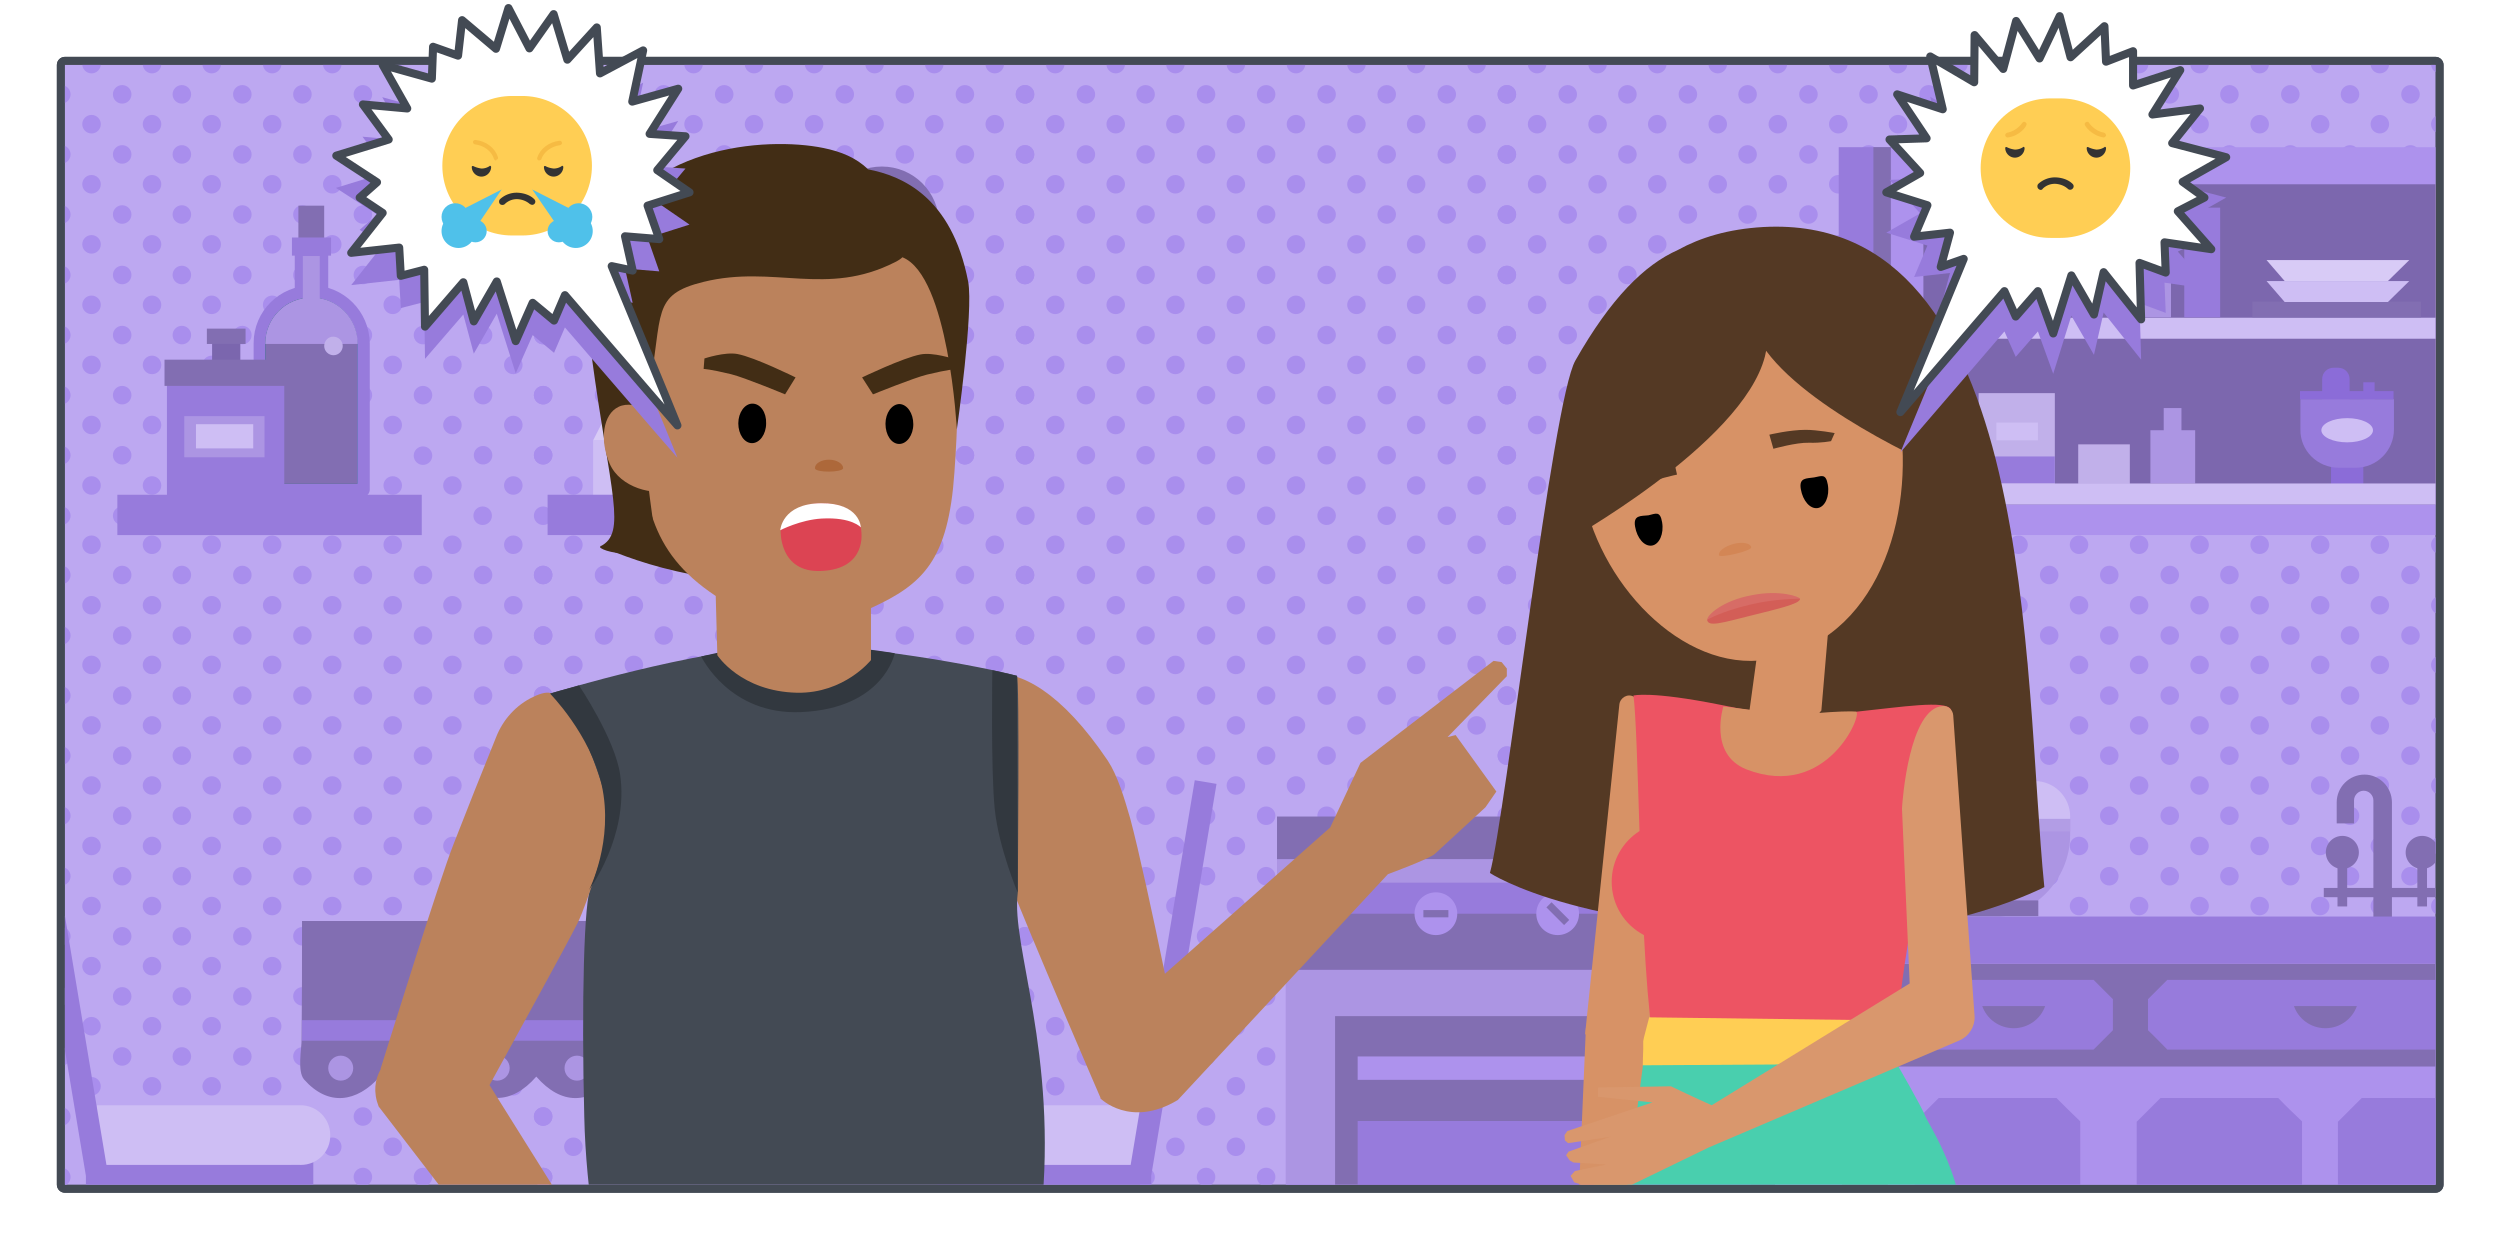 <svg version="1.1" id="Capa_1" xmlns="http://www.w3.org/2000/svg" xmlns:xlink="http://www.w3.org/1999/xlink" x="0px" y="0px" width="620px" height="310px" viewBox="0 0 620 310" xml:space="preserve"><style type="text/css">.st0{fill:#FFFFFF;} .st1{fill:#BDA8F1;} .st2{fill:#434A54;} .st3{clip-path:url(#SVGID_2_);} .st4{fill:#A98EED;} .st5{clip-path:url(#SVGID_4_);} .st6{fill:#CEBEF4;} .st7{fill:#D8CBF6;} .st8{fill:#826EB2;} .st9{fill:#977BDC;} .st10{fill:#AC95E3;} .st11{fill:#AD92ED;} .st12{fill:#666666;} .st13{fill:#007B75;} .st14{fill:#C1B0EA;} .st15{fill:#7B66AE;} .st16{fill:#B29DE5;} .st17{fill:#8F7F52;} .st18{fill:#7C67AE;} .st19{fill:#8B6CD8;} .st20{clip-path:url(#SVGID_6_);} .st21{fill:#BB825C;} .st22{fill:#422D15;} .st23{fill:#32383F;} .st24{fill:#AD683A;} .st25{fill:#DC4453;} .st26{fill:#543924;} .st27{fill:#D79266;} .st28{fill:#ED5463;} .st29{fill:#49CFAE;} .st30{fill:#FFCE54;} .st31{fill:#D76C66;} .st32{fill:#D38655;} .st33{fill:#D35E57;} .st34{fill:#D9976D;} .st35{fill:#FFFFFF;stroke:#434A54;stroke-width:2;stroke-linecap:round;stroke-linejoin:round;stroke-miterlimit:10;} .st36{fill:#F6BB43;} .st37{fill:#333333;} .st38{fill:#4FC1EA;}</style><path class="st0" d="M0 0h620v310H0z"/><path class="st1" d="M16.1 294.9c-.6 0-1-.4-1-1V16.1c0-.6.4-1 1-1H604c.6 0 1 .4 1 1v277.7c0 .6-.4 1-1 1H16.1z"/><path class="st2" d="M604 16.1v277.7H16.1V16.1H604m0-2H16.1c-1.1 0-2 .9-2 2v277.7c0 1.1.9 2 2 2H604c1.1 0 2-.9 2-2V16.1c0-1.1-.9-2-2-2z"/><path class="st1" d="M16.1 294.9c-.6 0-1-.4-1-1V16.1c0-.6.4-1 1-1H604c.6 0 1 .4 1 1v277.7c0 .6-.4 1-1 1H16.1z"/><path class="st2" d="M604 16.1v277.7H16.1V16.1H604m0-2H16.1c-1.1 0-2 .9-2 2v277.7c0 1.1.9 2 2 2H604c1.1 0 2-.9 2-2V16.1c0-1.1-.9-2-2-2z"/><defs><path id="SVGID_1_" d="M16.1 16.1H604v277.7H16.1z"/></defs><clipPath id="SVGID_2_"><use xlink:href="#SVGID_1_" overflow="visible"/></clipPath><g class="st3"><circle class="st4" cx="60.1" cy="142.6" r="2.3"/><circle class="st4" cx="60.1" cy="157.6" r="2.3"/><circle class="st4" cx="60.1" cy="172.5" r="2.3"/><circle class="st4" cx="60.1" cy="187.4" r="2.3"/><circle class="st4" cx="60.1" cy="127.9" r="2.3"/><circle class="st4" cx="60.1" cy="83.1" r="2.3"/><circle class="st4" cx="60.1" cy="112.9" r="2.3"/><circle class="st4" cx="60.1" cy="68.2" r="2.3"/><circle class="st4" cx="60.1" cy="98" r="2.3"/><circle class="st4" cx="60.1" cy="53.2" r="2.3"/><circle class="st4" cx="60.1" cy="217.3" r="2.3"/><circle class="st4" cx="60.1" cy="202.3" r="2.3"/><circle class="st4" cx="52.5" cy="105.4" r="2.3"/><circle class="st4" cx="52.5" cy="60.6" r="2.3"/><circle class="st4" cx="52.5" cy="75.6" r="2.3"/><circle class="st4" cx="52.5" cy="90.5" r="2.3"/><circle class="st4" cx="52.5" cy="45.7" r="2.3"/><circle class="st4" cx="60.1" cy="38.3" r="2.3"/><circle class="st4" cx="52.5" cy="15.9" r="2.3"/><circle class="st4" cx="52.5" cy="30.8" r="2.3"/><circle class="st4" cx="52.5" cy="194.8" r="2.3"/><circle class="st4" cx="52.5" cy="179.9" r="2.3"/><circle class="st4" cx="52.5" cy="209.8" r="2.3"/><circle class="st4" cx="60.1" cy="23.4" r="2.3"/><circle class="st4" cx="52.5" cy="164.9" r="2.3"/><circle class="st4" cx="52.5" cy="135.1" r="2.3"/><circle class="st4" cx="52.5" cy="120.4" r="2.3"/><circle class="st4" cx="52.5" cy="150.1" r="2.3"/><circle class="st4" cx="22.7" cy="105.4" r="2.3"/><circle class="st4" cx="22.7" cy="135.1" r="2.3"/><circle class="st4" cx="22.7" cy="120.4" r="2.3"/><circle class="st4" cx="22.7" cy="75.6" r="2.3"/><circle class="st4" cx="22.7" cy="90.5" r="2.3"/><circle class="st4" cx="22.7" cy="15.9" r="2.3"/><circle class="st4" cx="22.7" cy="30.8" r="2.3"/><circle class="st4" cx="22.7" cy="60.6" r="2.3"/><circle class="st4" cx="22.7" cy="45.7" r="2.3"/><circle class="st4" cx="22.7" cy="209.8" r="2.3"/><circle class="st4" cx="30.3" cy="38.3" r="2.3"/><circle class="st4" cx="30.3" cy="23.4" r="2.3"/><circle class="st4" cx="22.7" cy="194.8" r="2.3"/><circle class="st4" cx="30.3" cy="53.2" r="2.3"/><circle class="st4" cx="22.7" cy="164.9" r="2.3"/><circle class="st4" cx="22.7" cy="150.1" r="2.3"/><circle class="st4" cx="22.7" cy="179.9" r="2.3"/><circle class="st4" cx="30.3" cy="68.2" r="2.3"/><circle class="st4" cx="30.3" cy="142.6" r="2.3"/><circle class="st4" cx="30.3" cy="172.5" r="2.3"/><circle class="st4" cx="30.3" cy="217.3" r="2.3"/><circle class="st4" cx="30.3" cy="83.1" r="2.3"/><circle class="st4" cx="30.3" cy="187.4" r="2.3"/><circle class="st4" cx="30.3" cy="157.6" r="2.3"/><circle class="st4" cx="30.3" cy="98" r="2.3"/><circle class="st4" cx="30.3" cy="112.9" r="2.3"/><circle class="st4" cx="30.3" cy="127.9" r="2.3"/><circle class="st4" cx="30.3" cy="202.3" r="2.3"/><circle class="st4" cx="67.5" cy="45.7" r="2.3"/><circle class="st4" cx="67.5" cy="75.6" r="2.3"/><circle class="st4" cx="67.5" cy="60.6" r="2.3"/><circle class="st4" cx="67.5" cy="90.5" r="2.3"/><circle class="st4" cx="67.5" cy="30.8" r="2.3"/><circle class="st4" cx="67.5" cy="15.9" r="2.3"/><circle class="st4" cx="45.1" cy="202.3" r="2.3"/><circle class="st4" cx="67.5" cy="105.4" r="2.3"/><circle class="st4" cx="45.1" cy="217.3" r="2.3"/><circle class="st4" cx="75" cy="187.4" r="2.3"/><circle class="st4" cx="75" cy="217.3" r="2.3"/><circle class="st4" cx="75" cy="202.3" r="2.3"/><circle class="st4" cx="67.5" cy="120.4" r="2.3"/><circle class="st4" cx="75" cy="38.3" r="2.3"/><circle class="st4" cx="67.5" cy="209.8" r="2.3"/><circle class="st4" cx="67.5" cy="179.9" r="2.3"/><circle class="st4" cx="75" cy="23.4" r="2.3"/><circle class="st4" cx="67.5" cy="194.8" r="2.3"/><circle class="st4" cx="67.5" cy="135.1" r="2.3"/><circle class="st4" cx="67.5" cy="164.9" r="2.3"/><circle class="st4" cx="67.5" cy="150.1" r="2.3"/><circle class="st4" cx="75" cy="53.2" r="2.3"/><circle class="st4" cx="75" cy="112.9" r="2.3"/><circle class="st4" cx="75" cy="142.6" r="2.3"/><circle class="st4" cx="75" cy="172.5" r="2.3"/><circle class="st4" cx="75" cy="157.6" r="2.3"/><circle class="st4" cx="75" cy="98" r="2.3"/><circle class="st4" cx="75" cy="68.2" r="2.3"/><circle class="st4" cx="75" cy="83.1" r="2.3"/><circle class="st4" cx="15.2" cy="38.3" r="2.3"/><circle class="st4" cx="15.2" cy="187.4" r="2.3"/><circle class="st4" cx="15.2" cy="217.3" r="2.3"/><circle class="st4" cx="15.2" cy="202.3" r="2.3"/><circle class="st4" cx="45.1" cy="187.4" r="2.3"/><circle class="st4" cx="15.2" cy="53.2" r="2.3"/><circle class="st4" cx="15.2" cy="142.6" r="2.3"/><circle class="st4" cx="15.2" cy="157.6" r="2.3"/><circle class="st4" cx="15.2" cy="68.2" r="2.3"/><circle class="st4" cx="15.2" cy="172.5" r="2.3"/><circle class="st4" cx="15.2" cy="127.9" r="2.3"/><circle class="st4" cx="15.2" cy="83.1" r="2.3"/><circle class="st4" cx="15.2" cy="98" r="2.3"/><circle class="st4" cx="15.2" cy="112.9" r="2.3"/><circle class="st4" cx="15.2" cy="23.4" r="2.3"/><circle class="st4" cx="45.1" cy="23.4" r="2.3"/><circle class="st4" cx="37.7" cy="194.8" r="2.3"/><circle class="st4" cx="45.1" cy="38.3" r="2.3"/><circle class="st4" cx="37.7" cy="135.1" r="2.3"/><circle class="st4" cx="37.7" cy="179.9" r="2.3"/><circle class="st4" cx="45.1" cy="53.2" r="2.3"/><circle class="st4" cx="37.7" cy="150.1" r="2.3"/><circle class="st4" cx="37.7" cy="164.9" r="2.3"/><circle class="st4" cx="37.7" cy="209.8" r="2.3"/><circle class="st4" cx="45.1" cy="68.2" r="2.3"/><circle class="st4" cx="45.1" cy="142.6" r="2.3"/><circle class="st4" cx="45.1" cy="157.6" r="2.3"/><circle class="st4" cx="45.1" cy="172.5" r="2.3"/><circle class="st4" cx="45.1" cy="127.9" r="2.3"/><circle class="st4" cx="45.1" cy="83.1" r="2.3"/><circle class="st4" cx="45.1" cy="98" r="2.3"/><circle class="st4" cx="45.1" cy="112.9" r="2.3"/><circle class="st4" cx="37.7" cy="60.6" r="2.3"/><circle class="st4" cx="37.7" cy="75.6" r="2.3"/><circle class="st4" cx="37.7" cy="120.4" r="2.3"/><circle class="st4" cx="37.7" cy="105.4" r="2.3"/><circle class="st4" cx="37.7" cy="90.5" r="2.3"/><circle class="st4" cx="37.7" cy="15.9" r="2.3"/><circle class="st4" cx="37.7" cy="30.8" r="2.3"/><circle class="st4" cx="37.7" cy="45.7" r="2.3"/><g><circle class="st4" cx="60.1" cy="262" r="2.3"/><circle class="st4" cx="52.5" cy="269.4" r="2.3"/><circle class="st4" cx="52.5" cy="254.5" r="2.3"/><circle class="st4" cx="60.1" cy="247.1" r="2.3"/><circle class="st4" cx="52.5" cy="224.7" r="2.3"/><circle class="st4" cx="52.5" cy="239.6" r="2.3"/><circle class="st4" cx="60.1" cy="232.2" r="2.3"/><circle class="st4" cx="22.7" cy="224.7" r="2.3"/><circle class="st4" cx="22.7" cy="239.6" r="2.3"/><circle class="st4" cx="22.7" cy="269.4" r="2.3"/><circle class="st4" cx="22.7" cy="254.5" r="2.3"/><circle class="st4" cx="30.3" cy="247.1" r="2.3"/><circle class="st4" cx="30.3" cy="232.2" r="2.3"/><circle class="st4" cx="30.3" cy="262" r="2.3"/><circle class="st4" cx="67.5" cy="254.5" r="2.3"/><circle class="st4" cx="67.5" cy="269.4" r="2.3"/><circle class="st4" cx="67.5" cy="239.6" r="2.3"/><circle class="st4" cx="67.5" cy="224.7" r="2.3"/><circle class="st4" cx="75" cy="247.1" r="2.3"/><circle class="st4" cx="75" cy="232.2" r="2.3"/><circle class="st4" cx="75" cy="262" r="2.3"/><circle class="st4" cx="15.2" cy="247.1" r="2.3"/><circle class="st4" cx="15.2" cy="262" r="2.3"/><circle class="st4" cx="15.2" cy="276.9" r="2.3"/><circle class="st4" cx="15.2" cy="291.9" r="2.3"/><circle class="st4" cx="15.2" cy="232.2" r="2.3"/><circle class="st4" cx="45.1" cy="232.2" r="2.3"/><circle class="st4" cx="45.1" cy="247.1" r="2.3"/><circle class="st4" cx="45.1" cy="262" r="2.3"/><circle class="st4" cx="37.7" cy="269.4" r="2.3"/><circle class="st4" cx="37.7" cy="224.7" r="2.3"/><circle class="st4" cx="37.7" cy="239.6" r="2.3"/><circle class="st4" cx="37.7" cy="254.5" r="2.3"/></g><g><circle class="st4" cx="119.8" cy="142.6" r="2.3"/><circle class="st4" cx="119.8" cy="157.6" r="2.3"/><circle class="st4" cx="119.8" cy="172.5" r="2.3"/><circle class="st4" cx="119.8" cy="187.4" r="2.3"/><circle class="st4" cx="119.8" cy="83.1" r="2.3"/><circle class="st4" cx="119.8" cy="112.9" r="2.3"/><circle class="st4" cx="119.8" cy="98" r="2.3"/><circle class="st4" cx="112.2" cy="105.4" r="2.3"/><circle class="st4" cx="112.2" cy="90.5" r="2.3"/><circle class="st4" cx="112.2" cy="194.8" r="2.3"/><circle class="st4" cx="112.2" cy="179.9" r="2.3"/><circle class="st4" cx="112.2" cy="209.8" r="2.3"/><circle class="st4" cx="112.2" cy="164.9" r="2.3"/><circle class="st4" cx="112.2" cy="135.1" r="2.3"/><circle class="st4" cx="112.2" cy="120.4" r="2.3"/><circle class="st4" cx="112.2" cy="150.1" r="2.3"/><circle class="st4" cx="82.4" cy="105.4" r="2.3"/><circle class="st4" cx="82.4" cy="135.1" r="2.3"/><circle class="st4" cx="82.4" cy="120.4" r="2.3"/><circle class="st4" cx="82.4" cy="75.6" r="2.3"/><circle class="st4" cx="82.4" cy="90.5" r="2.3"/><circle class="st4" cx="82.4" cy="15.9" r="2.3"/><circle class="st4" cx="82.4" cy="30.8" r="2.3"/><circle class="st4" cx="82.4" cy="60.6" r="2.3"/><circle class="st4" cx="82.4" cy="45.7" r="2.3"/><circle class="st4" cx="82.4" cy="209.8" r="2.3"/><circle class="st4" cx="90" cy="38.3" r="2.3"/><circle class="st4" cx="90" cy="23.4" r="2.3"/><circle class="st4" cx="82.4" cy="194.8" r="2.3"/><circle class="st4" cx="90" cy="53.2" r="2.3"/><circle class="st4" cx="82.4" cy="164.9" r="2.3"/><circle class="st4" cx="82.4" cy="150.1" r="2.3"/><circle class="st4" cx="82.4" cy="179.9" r="2.3"/><circle class="st4" cx="90" cy="68.2" r="2.3"/><circle class="st4" cx="90" cy="142.6" r="2.3"/><circle class="st4" cx="90" cy="172.5" r="2.3"/><circle class="st4" cx="90" cy="217.3" r="2.3"/><circle class="st4" cx="90" cy="83.1" r="2.3"/><circle class="st4" cx="90" cy="187.4" r="2.3"/><circle class="st4" cx="90" cy="157.6" r="2.3"/><circle class="st4" cx="90" cy="98" r="2.3"/><circle class="st4" cx="90" cy="202.3" r="2.3"/><circle class="st4" cx="127.3" cy="90.5" r="2.3"/><circle class="st4" cx="104.9" cy="202.3" r="2.3"/><circle class="st4" cx="127.3" cy="105.4" r="2.3"/><circle class="st4" cx="104.9" cy="217.3" r="2.3"/><circle class="st4" cx="127.3" cy="120.4" r="2.3"/><circle class="st4" cx="127.3" cy="179.9" r="2.3"/><circle class="st4" cx="127.3" cy="135.1" r="2.3"/><circle class="st4" cx="127.3" cy="164.9" r="2.3"/><circle class="st4" cx="127.3" cy="150.1" r="2.3"/><circle class="st4" cx="134.7" cy="112.9" r="2.3"/><circle class="st4" cx="134.7" cy="142.6" r="2.3"/><circle class="st4" cx="134.7" cy="172.5" r="2.3"/><circle class="st4" cx="134.7" cy="157.6" r="2.3"/><circle class="st4" cx="134.7" cy="98" r="2.3"/><circle class="st4" cx="134.7" cy="83.1" r="2.3"/><circle class="st4" cx="104.9" cy="187.4" r="2.3"/><circle class="st4" cx="97.4" cy="194.8" r="2.3"/><circle class="st4" cx="97.4" cy="135.1" r="2.3"/><circle class="st4" cx="97.4" cy="179.9" r="2.3"/><circle class="st4" cx="97.4" cy="150.1" r="2.3"/><circle class="st4" cx="97.4" cy="164.9" r="2.3"/><circle class="st4" cx="97.4" cy="209.8" r="2.3"/><circle class="st4" cx="104.9" cy="142.6" r="2.3"/><circle class="st4" cx="104.9" cy="157.6" r="2.3"/><circle class="st4" cx="104.9" cy="172.5" r="2.3"/><circle class="st4" cx="104.9" cy="83.1" r="2.3"/><circle class="st4" cx="104.9" cy="98" r="2.3"/><circle class="st4" cx="97.4" cy="75.6" r="2.3"/><circle class="st4" cx="97.4" cy="120.4" r="2.3"/><circle class="st4" cx="97.4" cy="105.4" r="2.3"/><circle class="st4" cx="104.9" cy="113" r="2.3"/><circle class="st4" cx="97.4" cy="90.5" r="2.3"/><circle class="st4" cx="97.4" cy="15.9" r="2.3"/></g><g><circle class="st4" cx="82.4" cy="284.4" r="2.3"/><circle class="st4" cx="82.4" cy="224.7" r="2.3"/><circle class="st4" cx="82.4" cy="269.4" r="2.3"/><circle class="st4" cx="90" cy="276.9" r="2.3"/><circle class="st4" cx="90" cy="291.9" r="2.3"/><circle class="st4" cx="127.3" cy="269.4" r="2.3"/><circle class="st4" cx="134.7" cy="276.9" r="2.3"/><circle class="st4" cx="134.7" cy="291.9" r="2.3"/><circle class="st4" cx="104.9" cy="291.9" r="2.3"/><circle class="st4" cx="97.4" cy="284.4" r="2.3"/><circle class="st4" cx="97.4" cy="224.7" r="2.3"/></g><g><circle class="st4" cx="179.6" cy="157.6" r="2.3"/><circle class="st4" cx="179.6" cy="38.3" r="2.3"/><circle class="st4" cx="172" cy="15.9" r="2.3"/><circle class="st4" cx="172" cy="30.8" r="2.3"/><circle class="st4" cx="179.6" cy="23.4" r="2.3"/><circle class="st4" cx="172" cy="164.9" r="2.3"/><circle class="st4" cx="172" cy="150.1" r="2.3"/><circle class="st4" cx="142.2" cy="105.4" r="2.3"/><circle class="st4" cx="142.2" cy="135.1" r="2.3"/><circle class="st4" cx="142.2" cy="120.4" r="2.3"/><circle class="st4" cx="142.2" cy="90.5" r="2.3"/><circle class="st4" cx="142.2" cy="164.9" r="2.3"/><circle class="st4" cx="142.2" cy="150.1" r="2.3"/><circle class="st4" cx="149.8" cy="142.6" r="2.3"/><circle class="st4" cx="149.8" cy="172.5" r="2.3"/><circle class="st4" cx="149.8" cy="157.6" r="2.3"/><circle class="st4" cx="149.8" cy="98" r="2.3"/><circle class="st4" cx="149.8" cy="112.9" r="2.3"/><circle class="st4" cx="187" cy="30.8" r="2.3"/><circle class="st4" cx="187" cy="15.9" r="2.3"/><circle class="st4" cx="194.4" cy="23.4" r="2.3"/><circle class="st4" cx="134.7" cy="142.6" r="2.3"/><circle class="st4" cx="134.7" cy="157.6" r="2.3"/><circle class="st4" cx="134.7" cy="172.5" r="2.3"/><circle class="st4" cx="134.7" cy="83.1" r="2.3"/><circle class="st4" cx="134.7" cy="98" r="2.3"/><circle class="st4" cx="134.7" cy="112.9" r="2.3"/><circle class="st4" cx="134.7" cy="127.9" r="2.3"/><circle class="st4" cx="119.7" cy="127.9" r="2.3"/><circle class="st4" cx="164.6" cy="23.4" r="2.3"/><circle class="st4" cx="164.6" cy="38.3" r="2.3"/><circle class="st4" cx="157.2" cy="135.1" r="2.3"/><circle class="st4" cx="157.2" cy="150.1" r="2.3"/><circle class="st4" cx="157.2" cy="164.9" r="2.3"/><circle class="st4" cx="164.6" cy="142.6" r="2.3"/><circle class="st4" cx="164.6" cy="157.6" r="2.3"/><circle class="st4" cx="157.2" cy="15.9" r="2.3"/><g><circle class="st4" cx="142.2" cy="284.4" r="2.3"/><circle class="st4" cx="142.2" cy="269.4" r="2.3"/><circle class="st4" cx="134.7" cy="276.9" r="2.3"/><circle class="st4" cx="134.7" cy="291.9" r="2.3"/></g></g><g><circle class="st4" cx="239.3" cy="142.6" r="2.3"/><circle class="st4" cx="239.3" cy="157.6" r="2.3"/><circle class="st4" cx="239.3" cy="68.2" r="2.3"/><circle class="st4" cx="239.3" cy="53.2" r="2.3"/><circle class="st4" cx="231.7" cy="45.7" r="2.3"/><circle class="st4" cx="239.3" cy="38.3" r="2.3"/><circle class="st4" cx="231.7" cy="15.9" r="2.3"/><circle class="st4" cx="231.7" cy="30.8" r="2.3"/><circle class="st4" cx="239.3" cy="23.4" r="2.3"/><circle class="st4" cx="239.3" cy="112.9" r="2.3"/><circle class="st4" cx="239.3" cy="98" r="2.3"/><circle class="st4" cx="239.3" cy="83.1" r="2.3"/><circle class="st4" cx="239.3" cy="127.8" r="2.3"/><circle class="st4" cx="231.7" cy="135.3" r="2.3"/><circle class="st4" cx="239.3" cy="112.9" r="2.3"/><circle class="st4" cx="231.7" cy="164.9" r="2.3"/><circle class="st4" cx="231.7" cy="150.1" r="2.3"/><circle class="st4" cx="201.9" cy="15.9" r="2.3"/><circle class="st4" cx="201.9" cy="30.8" r="2.3"/><circle class="st4" cx="209.5" cy="38.3" r="2.3"/><circle class="st4" cx="209.5" cy="23.4" r="2.3"/><circle class="st4" cx="246.7" cy="45.7" r="2.3"/><circle class="st4" cx="246.7" cy="75.6" r="2.3"/><circle class="st4" cx="246.7" cy="60.6" r="2.3"/><circle class="st4" cx="246.7" cy="90.5" r="2.3"/><circle class="st4" cx="246.7" cy="30.8" r="2.3"/><circle class="st4" cx="246.7" cy="15.9" r="2.3"/><circle class="st4" cx="246.7" cy="105.4" r="2.3"/><circle class="st4" cx="246.7" cy="120.4" r="2.3"/><circle class="st4" cx="254.2" cy="38.3" r="2.3"/><circle class="st4" cx="254.2" cy="23.4" r="2.3"/><circle class="st4" cx="246.7" cy="135.1" r="2.3"/><circle class="st4" cx="246.7" cy="164.9" r="2.3"/><circle class="st4" cx="246.7" cy="150.1" r="2.3"/><circle class="st4" cx="254.2" cy="53.2" r="2.3"/><circle class="st4" cx="254.2" cy="112.9" r="2.3"/><circle class="st4" cx="254.2" cy="142.6" r="2.3"/><circle class="st4" cx="254.2" cy="157.6" r="2.3"/><circle class="st4" cx="254.2" cy="98" r="2.3"/><circle class="st4" cx="254.2" cy="68.2" r="2.3"/><circle class="st4" cx="254.2" cy="83.1" r="2.3"/><circle class="st4" cx="224.4" cy="23.4" r="2.3"/><circle class="st4" cx="224.4" cy="38.3" r="2.3"/><circle class="st4" cx="216.9" cy="150.1" r="2.3"/><circle class="st4" cx="216.9" cy="164.9" r="2.3"/><circle class="st4" cx="224.4" cy="142.6" r="2.3"/><circle class="st4" cx="224.4" cy="157.6" r="2.3"/><circle class="st4" cx="216.9" cy="15.9" r="2.3"/><circle class="st4" cx="216.9" cy="30.8" r="2.3"/><g><circle class="st4" cx="254.2" cy="247.1" r="2.3"/><circle class="st4" cx="254.2" cy="232.2" r="2.3"/></g></g><g><circle class="st4" cx="299.1" cy="142.6" r="2.3"/><circle class="st4" cx="299.1" cy="157.6" r="2.3"/><circle class="st4" cx="299.1" cy="172.5" r="2.3"/><circle class="st4" cx="299.1" cy="187.4" r="2.3"/><circle class="st4" cx="299.1" cy="127.9" r="2.3"/><circle class="st4" cx="299.1" cy="83.1" r="2.3"/><circle class="st4" cx="299.1" cy="112.9" r="2.3"/><circle class="st4" cx="299.1" cy="68.2" r="2.3"/><circle class="st4" cx="299.1" cy="98" r="2.3"/><circle class="st4" cx="299.1" cy="53.2" r="2.3"/><circle class="st4" cx="299.1" cy="217.3" r="2.3"/><circle class="st4" cx="299.1" cy="202.3" r="2.3"/><circle class="st4" cx="291.5" cy="105.4" r="2.3"/><circle class="st4" cx="291.5" cy="60.6" r="2.3"/><circle class="st4" cx="291.5" cy="75.6" r="2.3"/><circle class="st4" cx="291.5" cy="90.5" r="2.3"/><circle class="st4" cx="291.5" cy="45.7" r="2.3"/><circle class="st4" cx="299.1" cy="38.3" r="2.3"/><circle class="st4" cx="291.5" cy="15.9" r="2.3"/><circle class="st4" cx="291.5" cy="30.8" r="2.3"/><circle class="st4" cx="291.5" cy="194.8" r="2.3"/><circle class="st4" cx="291.5" cy="179.9" r="2.3"/><circle class="st4" cx="291.5" cy="209.8" r="2.3"/><circle class="st4" cx="299.1" cy="23.4" r="2.3"/><circle class="st4" cx="291.5" cy="164.9" r="2.3"/><circle class="st4" cx="291.5" cy="135.1" r="2.3"/><circle class="st4" cx="291.5" cy="120.4" r="2.3"/><circle class="st4" cx="291.5" cy="150.1" r="2.3"/><circle class="st4" cx="261.7" cy="105.4" r="2.3"/><circle class="st4" cx="261.7" cy="135.1" r="2.3"/><circle class="st4" cx="261.7" cy="120.4" r="2.3"/><circle class="st4" cx="261.7" cy="75.6" r="2.3"/><circle class="st4" cx="261.7" cy="90.5" r="2.3"/><circle class="st4" cx="261.7" cy="15.9" r="2.3"/><circle class="st4" cx="261.7" cy="30.8" r="2.3"/><circle class="st4" cx="261.7" cy="60.6" r="2.3"/><circle class="st4" cx="261.7" cy="45.7" r="2.3"/><circle class="st4" cx="269.3" cy="38.3" r="2.3"/><circle class="st4" cx="269.3" cy="23.4" r="2.3"/><circle class="st4" cx="269.3" cy="53.2" r="2.3"/><circle class="st4" cx="261.7" cy="164.9" r="2.3"/><circle class="st4" cx="261.7" cy="150.1" r="2.3"/><circle class="st4" cx="269.3" cy="68.2" r="2.3"/><circle class="st4" cx="269.3" cy="142.6" r="2.3"/><circle class="st4" cx="269.3" cy="172.5" r="2.3"/><circle class="st4" cx="269.3" cy="83.1" r="2.3"/><circle class="st4" cx="269.3" cy="157.6" r="2.3"/><circle class="st4" cx="269.3" cy="98" r="2.3"/><circle class="st4" cx="269.3" cy="112.9" r="2.3"/><circle class="st4" cx="269.3" cy="127.9" r="2.3"/><circle class="st4" cx="306.5" cy="45.7" r="2.3"/><circle class="st4" cx="306.5" cy="75.6" r="2.3"/><circle class="st4" cx="306.5" cy="60.6" r="2.3"/><circle class="st4" cx="306.5" cy="90.5" r="2.3"/><circle class="st4" cx="306.5" cy="30.8" r="2.3"/><circle class="st4" cx="306.5" cy="15.9" r="2.3"/><circle class="st4" cx="284.1" cy="202.3" r="2.3"/><circle class="st4" cx="306.5" cy="105.4" r="2.3"/><circle class="st4" cx="284.1" cy="217.3" r="2.3"/><circle class="st4" cx="314" cy="187.4" r="2.3"/><circle class="st4" cx="314" cy="217.3" r="2.3"/><circle class="st4" cx="314" cy="202.3" r="2.3"/><circle class="st4" cx="306.5" cy="120.4" r="2.3"/><circle class="st4" cx="314" cy="38.3" r="2.3"/><circle class="st4" cx="306.5" cy="209.8" r="2.3"/><circle class="st4" cx="306.5" cy="179.9" r="2.3"/><circle class="st4" cx="314" cy="23.4" r="2.3"/><circle class="st4" cx="306.5" cy="194.8" r="2.3"/><circle class="st4" cx="306.5" cy="135.1" r="2.3"/><circle class="st4" cx="306.5" cy="164.9" r="2.3"/><circle class="st4" cx="306.5" cy="150.1" r="2.3"/><circle class="st4" cx="314" cy="53.2" r="2.3"/><circle class="st4" cx="314" cy="127.9" r="2.3"/><circle class="st4" cx="314" cy="112.9" r="2.3"/><circle class="st4" cx="314" cy="142.6" r="2.3"/><circle class="st4" cx="314" cy="172.5" r="2.3"/><circle class="st4" cx="314" cy="157.6" r="2.3"/><circle class="st4" cx="314" cy="98" r="2.3"/><circle class="st4" cx="314" cy="68.2" r="2.3"/><circle class="st4" cx="314" cy="83.1" r="2.3"/><circle class="st4" cx="254.2" cy="38.3" r="2.3"/><circle class="st4" cx="284.1" cy="187.4" r="2.3"/><circle class="st4" cx="254.2" cy="53.2" r="2.3"/><circle class="st4" cx="254.2" cy="142.6" r="2.3"/><circle class="st4" cx="254.2" cy="157.6" r="2.3"/><circle class="st4" cx="254.2" cy="68.2" r="2.3"/><circle class="st4" cx="254.2" cy="83.1" r="2.3"/><circle class="st4" cx="254.2" cy="98" r="2.3"/><circle class="st4" cx="254.2" cy="112.9" r="2.3"/><circle class="st4" cx="254.2" cy="23.4" r="2.3"/><circle class="st4" cx="284.1" cy="23.4" r="2.3"/><circle class="st4" cx="276.7" cy="194.8" r="2.3"/><circle class="st4" cx="284.1" cy="38.3" r="2.3"/><circle class="st4" cx="276.7" cy="135.1" r="2.3"/><circle class="st4" cx="276.7" cy="179.9" r="2.3"/><circle class="st4" cx="284.1" cy="53.2" r="2.3"/><circle class="st4" cx="276.7" cy="150.1" r="2.3"/><circle class="st4" cx="276.7" cy="164.9" r="2.3"/><circle class="st4" cx="284.1" cy="68.2" r="2.3"/><circle class="st4" cx="284.1" cy="142.6" r="2.3"/><circle class="st4" cx="284.1" cy="157.6" r="2.3"/><circle class="st4" cx="284.1" cy="172.5" r="2.3"/><circle class="st4" cx="284.1" cy="127.9" r="2.3"/><circle class="st4" cx="254.3" cy="127.9" r="2.3"/><circle class="st4" cx="284.1" cy="83.1" r="2.3"/><circle class="st4" cx="284.1" cy="98" r="2.3"/><circle class="st4" cx="284.1" cy="112.9" r="2.3"/><circle class="st4" cx="276.7" cy="60.6" r="2.3"/><circle class="st4" cx="276.7" cy="75.6" r="2.3"/><circle class="st4" cx="276.7" cy="120.4" r="2.3"/><circle class="st4" cx="276.7" cy="105.4" r="2.3"/><circle class="st4" cx="276.7" cy="90.5" r="2.3"/><circle class="st4" cx="276.7" cy="15.9" r="2.3"/><circle class="st4" cx="276.7" cy="30.8" r="2.3"/><circle class="st4" cx="276.7" cy="45.7" r="2.3"/><g><circle class="st4" cx="299.1" cy="291.9" r="2.3"/><circle class="st4" cx="299.1" cy="276.9" r="2.3"/><circle class="st4" cx="299.1" cy="262" r="2.3"/><circle class="st4" cx="291.5" cy="284.4" r="2.3"/><circle class="st4" cx="291.5" cy="224.7" r="2.3"/><circle class="st4" cx="291.5" cy="239.6" r="2.3"/><circle class="st4" cx="299.1" cy="232.2" r="2.3"/><circle class="st4" cx="261.7" cy="269.4" r="2.3"/><circle class="st4" cx="261.7" cy="254.5" r="2.3"/><circle class="st4" cx="269.3" cy="262" r="2.3"/><circle class="st4" cx="306.5" cy="254.5" r="2.3"/><circle class="st4" cx="306.5" cy="284.4" r="2.3"/><circle class="st4" cx="306.5" cy="269.4" r="2.3"/><circle class="st4" cx="306.5" cy="224.7" r="2.3"/><circle class="st4" cx="314" cy="247.1" r="2.3"/><circle class="st4" cx="314" cy="262" r="2.3"/><circle class="st4" cx="314" cy="276.9" r="2.3"/><circle class="st4" cx="314" cy="291.9" r="2.3"/><circle class="st4" cx="254.2" cy="247.1" r="2.3"/><circle class="st4" cx="254.2" cy="232.2" r="2.3"/><circle class="st4" cx="284.1" cy="291.9" r="2.3"/></g></g><g><circle class="st4" cx="358.8" cy="142.6" r="2.3"/><circle class="st4" cx="358.8" cy="157.6" r="2.3"/><circle class="st4" cx="358.8" cy="172.5" r="2.3"/><circle class="st4" cx="358.8" cy="127.9" r="2.3"/><circle class="st4" cx="358.8" cy="83.1" r="2.3"/><circle class="st4" cx="358.8" cy="112.9" r="2.3"/><circle class="st4" cx="358.8" cy="68.2" r="2.3"/><circle class="st4" cx="358.8" cy="98" r="2.3"/><circle class="st4" cx="358.8" cy="53.2" r="2.3"/><circle class="st4" cx="351.2" cy="105.4" r="2.3"/><circle class="st4" cx="351.2" cy="60.6" r="2.3"/><circle class="st4" cx="351.2" cy="75.6" r="2.3"/><circle class="st4" cx="351.2" cy="90.5" r="2.3"/><circle class="st4" cx="351.2" cy="45.7" r="2.3"/><circle class="st4" cx="358.8" cy="38.3" r="2.3"/><circle class="st4" cx="351.2" cy="15.9" r="2.3"/><circle class="st4" cx="351.2" cy="30.8" r="2.3"/><circle class="st4" cx="351.2" cy="179.9" r="2.3"/><circle class="st4" cx="358.8" cy="23.4" r="2.3"/><circle class="st4" cx="351.2" cy="164.9" r="2.3"/><circle class="st4" cx="351.2" cy="135.1" r="2.3"/><circle class="st4" cx="351.2" cy="120.4" r="2.3"/><circle class="st4" cx="351.2" cy="150.1" r="2.3"/><circle class="st4" cx="321.4" cy="105.4" r="2.3"/><circle class="st4" cx="321.4" cy="135.1" r="2.3"/><circle class="st4" cx="321.4" cy="120.4" r="2.3"/><circle class="st4" cx="321.4" cy="75.6" r="2.3"/><circle class="st4" cx="321.4" cy="90.5" r="2.3"/><circle class="st4" cx="321.4" cy="15.9" r="2.3"/><circle class="st4" cx="321.4" cy="30.8" r="2.3"/><circle class="st4" cx="321.4" cy="60.6" r="2.3"/><circle class="st4" cx="321.4" cy="45.7" r="2.3"/><circle class="st4" cx="329" cy="38.3" r="2.3"/><circle class="st4" cx="329" cy="23.4" r="2.3"/><circle class="st4" cx="321.4" cy="194.8" r="2.3"/><circle class="st4" cx="329" cy="53.2" r="2.3"/><circle class="st4" cx="321.4" cy="164.9" r="2.3"/><circle class="st4" cx="321.4" cy="150.1" r="2.3"/><circle class="st4" cx="321.4" cy="179.9" r="2.3"/><circle class="st4" cx="329" cy="68.2" r="2.3"/><circle class="st4" cx="329" cy="142.6" r="2.3"/><circle class="st4" cx="329" cy="172.5" r="2.3"/><circle class="st4" cx="329" cy="83.1" r="2.3"/><circle class="st4" cx="329" cy="187.4" r="2.3"/><circle class="st4" cx="329" cy="157.6" r="2.3"/><circle class="st4" cx="329" cy="98" r="2.3"/><circle class="st4" cx="329" cy="112.9" r="2.3"/><circle class="st4" cx="329" cy="127.9" r="2.3"/><circle class="st4" cx="329" cy="202.3" r="2.3"/><circle class="st4" cx="366.2" cy="45.7" r="2.3"/><circle class="st4" cx="366.2" cy="75.6" r="2.3"/><circle class="st4" cx="366.2" cy="60.6" r="2.3"/><circle class="st4" cx="366.2" cy="90.5" r="2.3"/><circle class="st4" cx="366.2" cy="30.8" r="2.3"/><circle class="st4" cx="366.2" cy="15.9" r="2.3"/><circle class="st4" cx="366.2" cy="105.4" r="2.3"/><circle class="st4" cx="373.7" cy="187.4" r="2.3"/><circle class="st4" cx="373.7" cy="202.3" r="2.3"/><circle class="st4" cx="366.2" cy="120.4" r="2.3"/><circle class="st4" cx="373.7" cy="38.3" r="2.3"/><circle class="st4" cx="366.2" cy="179.9" r="2.3"/><circle class="st4" cx="373.7" cy="23.4" r="2.3"/><circle class="st4" cx="366.2" cy="194.8" r="2.3"/><circle class="st4" cx="366.2" cy="135.1" r="2.3"/><circle class="st4" cx="366.2" cy="164.9" r="2.3"/><circle class="st4" cx="366.2" cy="150.1" r="2.3"/><circle class="st4" cx="373.7" cy="53.2" r="2.3"/><circle class="st4" cx="373.7" cy="127.9" r="2.3"/><circle class="st4" cx="373.7" cy="112.9" r="2.3"/><circle class="st4" cx="373.7" cy="142.6" r="2.3"/><circle class="st4" cx="373.7" cy="172.5" r="2.3"/><circle class="st4" cx="373.7" cy="157.6" r="2.3"/><circle class="st4" cx="373.7" cy="98" r="2.3"/><circle class="st4" cx="373.7" cy="68.2" r="2.3"/><circle class="st4" cx="373.7" cy="83.1" r="2.3"/><circle class="st4" cx="343.9" cy="23.4" r="2.3"/><circle class="st4" cx="336.4" cy="194.8" r="2.3"/><circle class="st4" cx="343.9" cy="38.3" r="2.3"/><circle class="st4" cx="336.4" cy="135.1" r="2.3"/><circle class="st4" cx="336.4" cy="179.9" r="2.3"/><circle class="st4" cx="343.9" cy="53.2" r="2.3"/><circle class="st4" cx="336.4" cy="150.1" r="2.3"/><circle class="st4" cx="336.4" cy="164.9" r="2.3"/><circle class="st4" cx="343.9" cy="68.2" r="2.3"/><circle class="st4" cx="343.9" cy="142.6" r="2.3"/><circle class="st4" cx="343.9" cy="157.6" r="2.3"/><circle class="st4" cx="343.9" cy="172.5" r="2.3"/><circle class="st4" cx="343.9" cy="127.9" r="2.3"/><circle class="st4" cx="343.9" cy="83.1" r="2.3"/><circle class="st4" cx="343.9" cy="98" r="2.3"/><circle class="st4" cx="343.9" cy="112.9" r="2.3"/><circle class="st4" cx="336.4" cy="60.6" r="2.3"/><circle class="st4" cx="336.4" cy="75.6" r="2.3"/><circle class="st4" cx="336.4" cy="120.4" r="2.3"/><circle class="st4" cx="336.4" cy="105.4" r="2.3"/><circle class="st4" cx="336.4" cy="90.5" r="2.3"/><circle class="st4" cx="336.4" cy="15.9" r="2.3"/><circle class="st4" cx="336.4" cy="30.8" r="2.3"/><circle class="st4" cx="336.4" cy="45.7" r="2.3"/></g><g><circle class="st4" cx="418.6" cy="53.2" r="2.3"/><circle class="st4" cx="411" cy="60.6" r="2.3"/><circle class="st4" cx="411" cy="45.7" r="2.3"/><circle class="st4" cx="418.6" cy="38.3" r="2.3"/><circle class="st4" cx="411" cy="15.9" r="2.3"/><circle class="st4" cx="411" cy="30.8" r="2.3"/><circle class="st4" cx="418.6" cy="23.4" r="2.3"/><circle class="st4" cx="381.2" cy="105.4" r="2.3"/><circle class="st4" cx="381.2" cy="135.1" r="2.3"/><circle class="st4" cx="381.2" cy="120.4" r="2.3"/><circle class="st4" cx="381.2" cy="75.6" r="2.3"/><circle class="st4" cx="381.2" cy="90.5" r="2.3"/><circle class="st4" cx="381.2" cy="15.9" r="2.3"/><circle class="st4" cx="381.2" cy="30.8" r="2.3"/><circle class="st4" cx="381.2" cy="60.6" r="2.3"/><circle class="st4" cx="381.2" cy="45.7" r="2.3"/><circle class="st4" cx="388.8" cy="38.3" r="2.3"/><circle class="st4" cx="388.8" cy="23.4" r="2.3"/><circle class="st4" cx="388.8" cy="53.2" r="2.3"/><circle class="st4" cx="381.2" cy="150.1" r="2.3"/><circle class="st4" cx="388.8" cy="68.2" r="2.3"/><circle class="st4" cx="388.8" cy="83.1" r="2.3"/><circle class="st4" cx="388.8" cy="98" r="2.3"/><circle class="st4" cx="388.8" cy="112.9" r="2.3"/><circle class="st4" cx="426" cy="45.7" r="2.3"/><circle class="st4" cx="426" cy="60.6" r="2.3"/><circle class="st4" cx="426" cy="30.8" r="2.3"/><circle class="st4" cx="426" cy="15.9" r="2.3"/><circle class="st4" cx="433.4" cy="38.3" r="2.3"/><circle class="st4" cx="433.4" cy="23.4" r="2.3"/><circle class="st4" cx="433.4" cy="53.2" r="2.3"/><circle class="st4" cx="373.7" cy="38.3" r="2.3"/><circle class="st4" cx="373.7" cy="187.4" r="2.3"/><circle class="st4" cx="373.7" cy="202.3" r="2.3"/><circle class="st4" cx="373.7" cy="53.2" r="2.3"/><circle class="st4" cx="373.7" cy="142.6" r="2.3"/><circle class="st4" cx="373.7" cy="157.6" r="2.3"/><circle class="st4" cx="373.7" cy="68.2" r="2.3"/><circle class="st4" cx="373.7" cy="172.5" r="2.3"/><circle class="st4" cx="373.7" cy="127.9" r="2.3"/><circle class="st4" cx="373.7" cy="83.1" r="2.3"/><circle class="st4" cx="373.7" cy="98" r="2.3"/><circle class="st4" cx="373.7" cy="112.9" r="2.3"/><circle class="st4" cx="373.7" cy="23.4" r="2.3"/><circle class="st4" cx="403.6" cy="23.4" r="2.3"/><circle class="st4" cx="403.6" cy="38.3" r="2.3"/><circle class="st4" cx="403.6" cy="53.2" r="2.3"/><circle class="st4" cx="403.6" cy="68.2" r="2.3"/><circle class="st4" cx="396.2" cy="60.6" r="2.3"/><circle class="st4" cx="396.2" cy="75.6" r="2.3"/><circle class="st4" cx="396.2" cy="15.9" r="2.3"/><circle class="st4" cx="396.2" cy="30.8" r="2.3"/><circle class="st4" cx="396.2" cy="45.7" r="2.3"/><g><circle class="st4" cx="470.7" cy="15.9" r="2.3"/><circle class="st4" cx="470.7" cy="30.8" r="2.3"/><circle class="st4" cx="478.3" cy="23.4" r="2.3"/><circle class="st4" cx="440.9" cy="15.9" r="2.3"/><circle class="st4" cx="440.9" cy="30.8" r="2.3"/><circle class="st4" cx="440.9" cy="45.7" r="2.3"/><circle class="st4" cx="448.5" cy="38.3" r="2.3"/><circle class="st4" cx="448.5" cy="23.4" r="2.3"/><circle class="st4" cx="448.5" cy="53.2" r="2.3"/><circle class="st4" cx="485.7" cy="15.9" r="2.3"/><circle class="st4" cx="463.4" cy="23.4" r="2.3"/><circle class="st4" cx="463.4" cy="38.3" r="2.3"/><circle class="st4" cx="455.9" cy="60.6" r="2.3"/><circle class="st4" cx="455.9" cy="15.9" r="2.3"/><circle class="st4" cx="455.9" cy="30.8" r="2.3"/><circle class="st4" cx="455.9" cy="45.7" r="2.3"/></g></g><g><circle class="st4" cx="538.1" cy="142.6" r="2.3"/><circle class="st4" cx="538.1" cy="157.6" r="2.3"/><circle class="st4" cx="538.1" cy="172.5" r="2.3"/><circle class="st4" cx="538.1" cy="187.4" r="2.3"/><circle class="st4" cx="538.1" cy="217.3" r="2.3"/><circle class="st4" cx="538.1" cy="202.3" r="2.3"/><circle class="st4" cx="530.5" cy="15.9" r="2.3"/><circle class="st4" cx="530.5" cy="194.8" r="2.3"/><circle class="st4" cx="530.5" cy="179.9" r="2.3"/><circle class="st4" cx="530.5" cy="209.8" r="2.3"/><circle class="st4" cx="538.1" cy="23.4" r="2.3"/><circle class="st4" cx="530.5" cy="164.9" r="2.3"/><circle class="st4" cx="530.5" cy="135.1" r="2.3"/><circle class="st4" cx="530.5" cy="150.1" r="2.3"/><circle class="st4" cx="500.6" cy="135.1" r="2.3"/><circle class="st4" cx="500.6" cy="164.9" r="2.3"/><circle class="st4" cx="500.6" cy="150.1" r="2.3"/><circle class="st4" cx="508.2" cy="142.6" r="2.3"/><circle class="st4" cx="508.2" cy="172.5" r="2.3"/><circle class="st4" cx="508.2" cy="217.3" r="2.3"/><circle class="st4" cx="508.2" cy="187.4" r="2.3"/><circle class="st4" cx="508.2" cy="157.6" r="2.3"/><circle class="st4" cx="545.5" cy="30.8" r="2.3"/><circle class="st4" cx="545.5" cy="15.9" r="2.3"/><circle class="st4" cx="523.1" cy="202.3" r="2.3"/><circle class="st4" cx="523.1" cy="217.3" r="2.3"/><circle class="st4" cx="552.9" cy="187.4" r="2.3"/><circle class="st4" cx="552.9" cy="217.3" r="2.3"/><circle class="st4" cx="552.9" cy="202.3" r="2.3"/><circle class="st4" cx="552.9" cy="38.3" r="2.3"/><circle class="st4" cx="545.5" cy="209.8" r="2.3"/><circle class="st4" cx="545.5" cy="179.9" r="2.3"/><circle class="st4" cx="552.9" cy="23.4" r="2.3"/><circle class="st4" cx="545.5" cy="194.8" r="2.3"/><circle class="st4" cx="545.5" cy="135.1" r="2.3"/><circle class="st4" cx="545.5" cy="164.9" r="2.3"/><circle class="st4" cx="545.5" cy="150.1" r="2.3"/><circle class="st4" cx="552.9" cy="142.6" r="2.3"/><circle class="st4" cx="552.9" cy="172.5" r="2.3"/><circle class="st4" cx="552.9" cy="157.6" r="2.3"/><circle class="st4" cx="523.1" cy="187.4" r="2.3"/><circle class="st4" cx="515.6" cy="194.8" r="2.3"/><circle class="st4" cx="515.6" cy="135.1" r="2.3"/><circle class="st4" cx="515.6" cy="179.9" r="2.3"/><circle class="st4" cx="515.6" cy="150.1" r="2.3"/><circle class="st4" cx="515.6" cy="164.9" r="2.3"/><circle class="st4" cx="515.6" cy="209.8" r="2.3"/><circle class="st4" cx="523.1" cy="142.6" r="2.3"/><circle class="st4" cx="523.1" cy="157.6" r="2.3"/><circle class="st4" cx="523.1" cy="172.5" r="2.3"/><g><circle class="st4" cx="530.5" cy="224.7" r="2.3"/><circle class="st4" cx="545.5" cy="224.7" r="2.3"/><circle class="st4" cx="515.6" cy="224.7" r="2.3"/></g><g><circle class="st4" cx="597.8" cy="142.6" r="2.3"/><circle class="st4" cx="597.8" cy="157.6" r="2.3"/><circle class="st4" cx="597.8" cy="172.5" r="2.3"/><circle class="st4" cx="597.8" cy="187.4" r="2.3"/><circle class="st4" cx="597.8" cy="217.3" r="2.3"/><circle class="st4" cx="597.8" cy="202.3" r="2.3"/><circle class="st4" cx="597.8" cy="38.3" r="2.3"/><circle class="st4" cx="590.2" cy="15.9" r="2.3"/><circle class="st4" cx="590.2" cy="30.8" r="2.3"/><circle class="st4" cx="590.2" cy="194.8" r="2.3"/><circle class="st4" cx="590.2" cy="179.9" r="2.3"/><circle class="st4" cx="590.2" cy="209.8" r="2.3"/><circle class="st4" cx="597.8" cy="23.4" r="2.3"/><circle class="st4" cx="590.2" cy="164.9" r="2.3"/><circle class="st4" cx="590.2" cy="135.1" r="2.3"/><circle class="st4" cx="590.2" cy="150.1" r="2.3"/><circle class="st4" cx="560.4" cy="135.1" r="2.3"/><circle class="st4" cx="560.4" cy="15.9" r="2.3"/><circle class="st4" cx="560.4" cy="30.8" r="2.3"/><circle class="st4" cx="560.4" cy="209.8" r="2.3"/><circle class="st4" cx="568" cy="38.3" r="2.3"/><circle class="st4" cx="568" cy="23.4" r="2.3"/><circle class="st4" cx="560.4" cy="194.8" r="2.3"/><circle class="st4" cx="560.4" cy="164.9" r="2.3"/><circle class="st4" cx="560.4" cy="150.1" r="2.3"/><circle class="st4" cx="560.4" cy="179.9" r="2.3"/><circle class="st4" cx="568" cy="142.6" r="2.3"/><circle class="st4" cx="568" cy="172.5" r="2.3"/><circle class="st4" cx="568" cy="217.3" r="2.3"/><circle class="st4" cx="568" cy="187.4" r="2.3"/><circle class="st4" cx="568" cy="157.6" r="2.3"/><circle class="st4" cx="568" cy="202.3" r="2.3"/><circle class="st4" cx="605.2" cy="30.8" r="2.3"/><circle class="st4" cx="605.2" cy="15.9" r="2.3"/><circle class="st4" cx="582.8" cy="202.3" r="2.3"/><circle class="st4" cx="582.8" cy="217.3" r="2.3"/><circle class="st4" cx="605.2" cy="209.8" r="2.3"/><circle class="st4" cx="605.2" cy="179.9" r="2.3"/><circle class="st4" cx="605.2" cy="194.8" r="2.3"/><circle class="st4" cx="605.2" cy="135.1" r="2.3"/><circle class="st4" cx="605.2" cy="164.9" r="2.3"/><circle class="st4" cx="605.2" cy="150.1" r="2.3"/><circle class="st4" cx="582.8" cy="187.4" r="2.3"/><circle class="st4" cx="582.8" cy="23.4" r="2.3"/><circle class="st4" cx="575.4" cy="194.8" r="2.3"/><circle class="st4" cx="582.8" cy="38.3" r="2.3"/><circle class="st4" cx="575.4" cy="135.1" r="2.3"/><circle class="st4" cx="575.4" cy="179.9" r="2.3"/><circle class="st4" cx="575.4" cy="150.1" r="2.3"/><circle class="st4" cx="575.4" cy="164.9" r="2.3"/><circle class="st4" cx="575.4" cy="209.8" r="2.3"/><circle class="st4" cx="582.8" cy="142.6" r="2.3"/><circle class="st4" cx="582.8" cy="157.6" r="2.3"/><circle class="st4" cx="582.8" cy="172.5" r="2.3"/><circle class="st4" cx="575.4" cy="15.9" r="2.3"/><circle class="st4" cx="575.4" cy="30.8" r="2.3"/><g><circle class="st4" cx="590.2" cy="224.7" r="2.3"/><circle class="st4" cx="560.4" cy="224.7" r="2.3"/><circle class="st4" cx="605.2" cy="224.7" r="2.3"/><circle class="st4" cx="575.4" cy="224.7" r="2.3"/></g></g></g></g><defs><path id="SVGID_3_" d="M16.1 16.1H604v277.7H16.1z"/></defs><clipPath id="SVGID_4_"><use xlink:href="#SVGID_3_" overflow="visible"/></clipPath><g class="st5"><path class="st6" d="M147.1 109.2h13.1v15.4h-13.1z"/><path class="st7" d="M150.1 103.3h7.2l2.9 5.9h-13.1z"/><circle class="st8" cx="218.7" cy="55.5" r="14.2"/><path class="st9" d="M135.8 122.7h87.3v10h-87.3zM316.7 218.9v-5.8h142.4v5.8h-2c-4.3 0-7.7 3.4-7.7 7.7h7.4V302H318.9v-75.4h7.4c0-4.3-3.4-7.7-7.7-7.7h-1.9z"/><path class="st10" d="M318.9 240.5h137.9V302H318.9z"/><path class="st8" d="M331.1 252h109.1v48.5H331.1z"/><path class="st9" d="M336.7 278h97.5v19h-97.5z"/><path class="st8" d="M316.7 202.5h142.4v10.6H316.7z"/><path class="st11" d="M336.7 262h98v5.8h-98z"/><path class="st12" d="M415.7 289.6v.1l-.1-.1z"/><path class="st10" d="M316.7 213.1h142.4v5.8H316.7z"/><path class="st8" d="M318.9 226.6h137.9v13.9H318.9z"/><circle class="st11" cx="386.3" cy="226.6" r="5.3"/><circle class="st11" cx="356.1" cy="226.6" r="5.3"/><path class="st8" d="M353 225.7h6.2v1.8H353z"/><path transform="rotate(-134.999 386.315 226.586)" class="st8" d="M383.2 225.7h6.2v1.8h-6.2z"/><g><path class="st9" d="M64.8 123.3c-1 0-1.9-.8-1.9-1.9V85.1c0-7.9 6.4-14.3 14.4-14.3 7.9 0 14.3 6.4 14.4 14.3v36.3c0 1-.8 1.9-1.9 1.9h-25z"/><path class="st9" d="M73.1 59.4h8.3v16.8h-8.3z"/><path class="st13" d="M65.8 85.2c0-6.3 5.1-11.4 11.4-11.4 6.3 0 11.4 5.1 11.4 11.4V120H65.8V85.2z"/><path class="st8" d="M65.8 85.2c0-6.3 5.1-11.4 11.4-11.4 6.3 0 11.4 5.1 11.4 11.4V120H65.8V85.2z"/><path class="st10" d="M75.1 63.5h4.2v12.2h-4.2z"/><path class="st10" d="M77.3 73.8c6.3 0 11.4 5.1 11.4 11.4v.1H65.8v-.1c0-6.3 5.1-11.4 11.5-11.4z"/><path class="st14" d="M80.4 85.8c0 1.3 1.1 2.3 2.3 2.3 1.3 0 2.3-1.1 2.3-2.3 0-1.3-1.1-2.3-2.3-2.3-1.2-.1-2.3 1-2.3 2.3z"/><path class="st8" d="M74 51h6.4v9.9H74z"/><path class="st9" d="M72.4 58.9h9.7v4.5h-9.7z"/><g><path class="st9" d="M41.4 90.2h29.1v33.1H41.4z"/><path class="st15" d="M52.6 82.8h7v8.6h-7z"/><path class="st8" d="M51.3 81.5h9.6v3.8h-9.6z"/><path class="st10" d="M45.7 103.2h19.9v10.2H45.7z"/><path class="st6" d="M48.6 105.2h14.2v6H48.6z"/><path class="st8" d="M40.8 89.2H71v6.5H40.8z"/></g><path class="st9" d="M29.1 122.7h75.5v10H29.1z"/></g><g><path class="st8" d="M593.2 199v29.4h-4.6v-29.9c0-1.3-1.1-2.4-2.4-2.4-1.3 0-2.4 1.1-2.4 2.4v5.7h-4.3V199c0-3.8 3.1-6.9 6.9-6.9 3.7 0 6.8 3.1 6.8 6.9z"/><path class="st8" d="M576.3 220.2h28.5v2.3h-28.5z"/><path class="st8" d="M579.7 211.9h2.4v12.9h-2.4zM599.5 211.9h2.4v12.9h-2.4z"/><circle class="st8" cx="600.7" cy="211.4" r="4.1"/><circle class="st8" cx="580.9" cy="211.4" r="4.1"/><circle class="st6" cx="504.6" cy="202.5" r="8.8"/><path class="st10" d="M489.3 227.7h3.4c11.4 0 20.7-9.3 20.7-20.7v-3.9h-44.8v3.9c0 11.4 9.3 20.7 20.7 20.7z"/><path class="st11" d="M468.2 239H620v62.5H468.2z"/><path class="st8" d="M468.2 239h151.1v25.5H468.2z"/><path class="st9" d="M461.8 239h153.3c.1 0 .1-11.7 0-11.7H461.8c-2.1 0-3.9 1.7-3.9 3.9v4c.1 2.1 1.8 3.8 3.9 3.8zM537.5 260.3h78.4c.3-.3.2-17.1 0-17.3h-78.4l-4.8 4.8v7.7c1.9 1.8 2.9 2.9 4.8 4.8zM479.7 260.3h39.5l4.8-4.8v-7.7l-4.8-4.8h-39.5l-4.8 4.8v7.7l4.8 4.8zM565 272.3h-29.2l-5.9 5.9V300c.1.1 40.8.1 41 0v-21.9c-2.4-2.3-3.7-3.5-5.9-5.8zM614.9 272.3h-29.2l-5.9 5.9V300c.1.1 35.2.1 35.2 0 0 0 .1-27.5-.1-27.7zM510 272.3h-29.2l-5.9 5.9V300c.2.2 40.6.4 41 0v-21.9c-2.4-2.3-3.6-3.5-5.9-5.8z"/><path class="st8" d="M584.5 249.5c-1.1 3.2-4.2 5.5-7.8 5.5-3.6 0-6.7-2.3-7.8-5.5h15.6zM507.2 249.5c-1.1 3.2-4.2 5.5-7.8 5.5-3.6 0-6.7-2.3-7.8-5.5h15.6zM476.9 223.3h28.6v3.9h-28.6z"/><path class="st16" d="M468.5 203.1h44.9v3.1h-44.9z"/></g><g><path class="st17" d="M477 45.7h135.4v79.4H477z"/><path class="st11" d="M469 36.5h142.3v96.2H469z"/><path class="st18" d="M477 45.7h135.4v79.4H477z"/><path class="st19" d="M578.1 110.2h8v9.8h-8z"/><path class="st14" d="M515.4 110.2h12.8v9.8h-12.8z"/><path class="st10" d="M536.6 106.7v-5.5h4.4v5.5h3.4v13.2h-11.1v-13.2z"/><path class="st14" d="M490.7 97.5h18.9V120h-18.9z"/><path class="st9" d="M490.7 113.2h18.9v6.7h-18.9z"/><path class="st6" d="M495.1 104.8h10.3v4.4h-10.3z"/><path class="st19" d="M576 102h6.7v-8c0-1.5-1.2-2.8-2.8-2.8h-1.2c-1.5 0-2.8 1.2-2.8 2.8v8zM586.1 94.8h2.8v6.3h-2.8z"/><path class="st9" d="M580 116h4.2c5.3 0 9.5-4.3 9.5-9.5V99h-23.2v7.5c-.1 5.2 4.2 9.5 9.5 9.5z"/><path class="st19" d="M570.4 97h23.2v2h-23.2z"/><ellipse class="st6" cx="582.1" cy="106.7" rx="6.4" ry="3"/><path class="st6" d="M477 78.8h135.4V84H477zM477 119.9h135.4v5.2H477z"/><path class="st10" d="M529.5 51.5h8.9v27.2h-8.9z"/><path class="st9" d="M541.7 51.5h8.9v27.2h-8.9z"/><path class="st8" d="M558.6 74.8h41.8v3.9h-41.8z"/><path class="st6" d="M566.6 74.9h25.6l5.3-5.2h-35.4z"/><path class="st7" d="M566.6 69.7h25.6l5.3-5.2h-35.4z"/><path class="st9" d="M456 36.5h13v96.2h-13z"/><path class="st8" d="M464.6 36.5h4.3v96.2h-4.3z"/></g><g><path class="st9" d="M77.7 302.7h-5.5v-14.3l5.5-.2z"/><path class="st6" d="M74.6 288.9H24v-14.8h50.5c4.1 0 7.4 3.3 7.4 7.4.1 4.1-3.2 7.4-7.3 7.4z"/><path class="st9" d="M74.4 288.9h-48l-15.9-95.4-5.4.9 16.2 97.2v11.1h5.5v-6.3h47.6z"/><g><path class="st6" d="M232.2 288.9h50.5v-14.8h-50.5c-4.1 0-7.4 3.3-7.4 7.4 0 4.1 3.3 7.4 7.4 7.4z"/><path class="st9" d="M296.3 193.5l-15.9 95.4h-48v7.5H280v6.3h5.5v-11.1l16.2-97.2z"/></g><g><path class="st8" d="M74.9 228.4c0 9.8 0 19.5-.1 29.3 0 2.5-1.1 8 .6 10 6 6.8 13.1 5.7 18.8-.7 6.2 7 13.2 7 19.4 0 6.2 7 13.2 7.1 19.4 0 6.2 7.1 13.2 7.1 19.4 0 6.2 7 77.7-6.3 77.7-9.3 0-2.2.1-29.3-.1-29.3H74.9z"/><circle class="st10" cx="143.1" cy="264.9" r="3.1"/><circle class="st10" cx="123.3" cy="264.9" r="3.1"/><circle class="st10" cx="103.7" cy="264.9" r="3.1"/><circle class="st10" cx="84.5" cy="264.9" r="3.1"/><path class="st9" d="M74.9 253h155.2v5.1H74.9z"/></g></g></g><defs><path id="SVGID_5_" d="M16.1 16.1H604v277.7H16.1z"/></defs><clipPath id="SVGID_6_"><use xlink:href="#SVGID_5_" overflow="visible"/></clipPath><g class="st20"><path class="st21" d="M373.7 165.8l-1.3-1.6-2-.3-33 25.3-7.5 16-41 36.3c-2.8-13.7-6.6-31.1-8.6-38.5-1.5-5.2-3.2-10.8-5.6-14.4-11.4-16.9-21.7-22.5-29.2-21.4-7.7 1.1.9 41.3 5 51.8 5 13 22.4 53.2 22.4 53.2v.2s7.4 7.5 19.2.4l52.1-56s10.3-3.8 11.6-5l12.6-11.6 2.7-3.9-10.1-14-2 .5 14.7-15.1v-1.9z"/><path class="st22" d="M148.9 135.4s24.6 11.9 49.3 7.6-37.1-25.6-37.1-25.6-2.7 18.1-12.2 18z"/><path class="st2" d="M252.2 167.6c-7.3-2-40.2-8.4-58.7-7.4-21.8 1.2-54.6 11.1-57.1 11.8-.3.1 10.2 48 10.2 48-1.8 2.4-2.4 29.2-1.7 56.9.2 9.6 1.2 18.9 2.3 26.4.4 2.6 110.8-.4 111-2 4.2-40.2-7.5-66.7-5.8-79.8 0-.1.5-54-.2-53.9z"/><path class="st21" d="M121.4 269.1c5.3-9.7 18.9-34.3 21.8-40.1 2.5-4.9 7.7-22.1 8.5-24.9.1-.2.1-.5 0-.8-.8-3.2-6.4-25.9-14.7-31.2-1-.7-2.8-.2-4.7.7-4.3 2-7.6 5.7-9.3 10.1-2.8 6.9-7.6 18.9-10.5 26.4-3.4 8.5-16.2 49.7-18 55.4-.1.2-.1.3-.1.5-1.4 2.5-1.9 5.6-.5 9.2l20.9 27.2 26.2-1.2-19.6-31.3z"/><path class="st23" d="M136.4 172s9.9 10 12.8 22.6c3.1 13.9-3.1 26.1-3.1 26.1s9.9-13.3 7.7-28.6c-1.3-8.9-10.2-22.1-10.2-22.1l-7.2 2zM252.4 221.4l-.2-53.8-6.1-1.4s-.4 24.9.6 34.5c1 9.6 5.7 20.7 5.7 20.7zM179.7 161.5l-5.8 1.3s6.9 14.6 24.8 13.8c20.5-.9 23.2-14.6 23.2-14.6s-27.4-4.8-42.2-.5z"/><path class="st21" d="M192.7 53.5c-22.8 1.7-35.3 24.4-34.2 49.5.8 20.5 2.2 33.7 19 44.8l.4 14.7s5.8 9 19.8 9.3c11.7.2 18.3-8.1 18.3-8.1v-12.9c12.9-5.9 19.2-11.8 20.7-33.7 3.2-45.8-1.6-66.7-44-63.6z"/><path d="M226.5 105.2c0 2.7-1.6 4.9-3.5 4.9s-3.4-2.2-3.4-5c0-2.7 1.6-4.9 3.5-4.9 1.9.1 3.4 2.3 3.4 5zM190 105c0 2.7-1.6 4.9-3.5 4.9s-3.4-2.2-3.4-4.9 1.6-4.9 3.5-4.9c2 0 3.5 2.2 3.4 4.9z"/><path class="st22" d="M213.8 93.6s10.2-4.9 14.5-5.7c3.1-.6 8.2 1.1 8.2 1.1l.2 2.6s-1.4 0-6.8 1.3c-3.3.8-13.4 4.9-13.4 4.9l-2.7-4.2zM197.3 93.6s-10.1-5-14.4-5.8c-3.1-.6-8.2 1.1-8.2 1.1l-.2 2.6s1.4 0 6.8 1.3c3.3.8 13.4 5 13.4 5l2.6-4.2z"/><path class="st22" d="M240.1 69.8C236 48.7 223.6 43.6 215.3 42c-3-2.9-6.7-4.4-11.1-5.3-14.2-2.9-46.1-.7-55.9 25.2-3.5 9.2-2.6 18.7-1.6 26.2 4.7 34.8 8.8 44 2.2 47.4-1.6.8 14.7 6.1 12.9-7.3-3.4-24.5-1.9-25.5-.8-31.5 3.5-18.9.4-23.6 13.5-26.8 17.5-4.3 30.4 3.8 47.5-4.9.8-.4 1.4-.8 1.8-1.2 11.5 4.6 13.5 42.7 13.5 42.7s4.2-29.3 2.8-36.7z"/><path class="st24" d="M202.1 116.1c0-1.2 1.6-2.1 3.5-2.1s3.5 1 3.5 2.1-7 1.2-7 0z"/><path class="st25" d="M213.6 131.7s.2-6.9-10-6.9c-3 0-8.7 1.1-10 6.7 0 0-.5 10.6 10.1 10.1 11.5-.5 9.9-9.9 9.9-9.9z"/><path class="st0" d="M193.5 131.5s5-2.6 10.3-2.9c7.5-.4 9.7 2.2 9.7 2.2s-.2-6.1-9.9-6-10.1 6.7-10.1 6.7z"/><path class="st21" d="M167.3 108.8c2.6 6 2.8 10.6-1.1 12.5-3.8 1.8-12.4-.3-15-6.3-2.6-6-1.6-12.3 2.2-14.1 4-2 11.3 1.9 13.9 7.9z"/><g><path class="st26" d="M390.7 89.4c8.8-15.5 17.1-23.7 25.4-27.4 5.6-3.1 12.5-5.2 21.2-5.7 68.2-3.7 64.4 111.5 69.7 163.7 0 0-21.4 11.1-49.9 11.4-64.3.7-87.6-14.9-87.6-14.9C373.3 203 385 99.3 390.7 89.4z"/><path class="st27" d="M401.6 174.7l-8.5 81.8 17.1 3-.2-67.8s-.1-15.9-4.8-18.9c-1.5-.9-3.4.2-3.6 1.9z"/><path class="st28" d="M470 265.2c0-29.4 15.2-86.9 13.8-89.3-1.4-2.3-11.9-.6-23.4.6-5.3.5-9.9 1.5-15.4 1-6.4-.5-12.7-1.5-18.3-2.7-17.5-3.5-21.6-2.3-21.6-2.3.6 4.5 1 18.1 1.5 33.6-4.2 2.7-6.9 7.3-6.9 12.6 0 5.7 3.2 10.7 8 13.2.5 9.8 1.2 18.7 2.1 25.1.5 4.8 60.2 10.2 60.2 8.2z"/><path class="st29" d="M470.4 263.8s-67.6-3-64.9-3-10.7 23.5-10.7 39.7c0 3.2 92.1 5.9 92.1 4.3-.3-13.7-9.1-26.9-9.3-27.7-.7-2.1-7.2-13.3-7.2-13.3z"/><path class="st30" d="M405.9 264.2l3.1-11.9 62.2.8-.4 10.7z"/><path class="st27" d="M402.2 304.3l5.2-39.7c0-5.3 1.4-14.5-4.7-14-4.9.4-9.4 4.4-9.4 4.4l-2 47 10.9 2.3zM451.3 76.6c-.6.4-1.3.8-2.2 1-23.4 5.9-48.9 13.3-55.2 39.6-.3 1.3-.9 2.4-1.7 3.1 0 .2 0 .3.1.5 3.7 23.6 24.9 46 45.9 42.8 27.8-4.3 36.6-36 32.9-59.7-2.2-13.7-9.5-22.8-19.8-27.3z"/><path class="st26" d="M483.9 117.4s-.3-20-8.2-30.6c-13.1-17.5-50.4-32.7-77.9 7-9.1 13.1-10.1 40.9-10.1 40.9s44.4-24.5 50-46.3c.1-.5.2-.9.3-1.4 12 16.2 45.9 30.4 45.9 30.4z"/><path d="M453.3 120.2c.5 2.9-.7 5.5-2.5 5.8-1.9.3-3.7-1.8-4.2-4.7-.5-2.9 1.4-2.6 3.3-2.9 1.8-.3 2.9-1.1 3.4 1.8zM412.2 129.5c.5 2.9-.7 5.5-2.5 5.8-1.9.3-3.7-1.8-4.2-4.7-.5-2.9 1.4-2.6 3.3-2.8 1.8-.4 2.9-1.2 3.4 1.7z"/><path class="st27" d="M460.3 176.5c-1.2-.2-5.4 0-9.1.3l.5-.6 3.8-44.6-15.5-.1-6.1 44.5-6.5-.8s-3.8 11.8 5.7 15.6c20.1 7.8 29-14 27.2-14.3z"/><path class="st31" d="M446.4 148.5c.1 1.2-5.3 2.1-12 3.8-6.8 1.7-10.6 2.7-11 1.5-.3-1.1 3.8-4.9 11.1-6.2 6.9-1.4 11.9.4 11.9.9z"/><path class="st26" d="M438.8 107.8s5-1.2 9-1.2c2.9 0 7.2.8 7.2.8l-.9 2s-2.4.5-5.5.4c-3.1-.1-8.8 1.5-8.8 1.5l-1-3.5zM415.1 114.1s-5 1.2-8.5 3.1c-2.6 1.3-6.1 4.1-6.1 4.1l1.8 1.3s2.3-.7 5.1-2.2c2.7-1.5 8.5-2.7 8.5-2.7l-.8-3.6z"/><path class="st32" d="M426.3 137.7c-.2-1 1.4-2.2 3.6-2.8 2.2-.6 4.2-.2 4.4.8.3.9-7.8 2.8-8 2z"/><path class="st33" d="M434.1 152.7c-6.8 1.7-10.6 2.9-10.7 1 0 0 3.3-2 10.4-3.7 6.5-1.6 12.6-1.5 12.6-1.5-.1 1.3-5.5 2.5-12.3 4.2z"/><path class="st34" d="M484.4 177.4c-.1-1.4-1.3-2.4-2.6-2.3-8.3.5-10 23.4-10.1 25.3v.3l1.9 43.2-49.1 30.2c-4.1-1.8-10.1-4.7-10.1-4.7l-18.1.3v2.3l13.5 1.4-21.1 7.1-.7 1 .1 1.3.8.7 10.5-1.6-10.4 3.7-.6.9.9 1.3.9.5 8.2.5-7.8 1.6-1.1 1.2.9 1.6 1.8.6 11.5.5 20-9.7L486 258c2.3-1 3.8-3.4 3.7-5.9-.1-.8-5.3-74.7-5.3-74.7z"/></g></g><path class="st9" d="M497.1 82.2l2.8 6.3 5.5-6.3 3.8 10.5 4.5-14.4 5.6 9.7 2.4-10.5 9.3 11.7-.4-14 6.5 2.4-.3-7.5 11.6 1.7-8.3-9.4 6.6-3.4-5.4-3.9 10.8-6.1-13.4-3.5 6.9-8.6-11.8 1.5 6.9-11-11.7 3.8v-8.5l-6.7 2.6-.4-8.8-8.4 7.7-2.7-10.2-5 10.5-5.8-9.3-3.2 11.9-7.1-8.4-.1 11.7-10.9-6.4 3.1 13.1-11.3-3.7 7.3 10.9-9.2.3 7.6 8.3-8.4 4.8 10.2 3.2-3.3 7.8 8.9-1-2.3 8.5 5.7-2-15.7 38z"/><path class="st35" d="M497.1 72.2l2.8 6.3 5.5-6.3 3.8 10.5 4.5-14.4 5.6 9.7 2.4-10.5 9.3 11.7-.4-14 6.5 2.4-.3-7.5 11.6 1.7-8.3-9.4 6.6-3.4-5.4-3.9 10.8-6.1-13.4-3.5 6.9-8.6-11.8 1.5 6.9-11-11.7 3.8v-8.5l-6.7 2.6-.4-8.8-8.4 7.7L510.8 4l-5 10.5-5.8-9.3-3.2 11.9-7.1-8.4-.1 11.7-10.9-6.4 3.1 13.1-11.3-3.7 7.3 10.9-9.2.3 7.6 8.3-8.4 4.8 10.2 3.2-3.3 7.8 8.9-1-2.3 8.5 5.7-2-15.7 38z"/><g><path class="st9" d="M93.5 53.2L89.2 57l5.7 3.8-7.8 9.9L99 69.4l.4 7 5.8-1.5.2 14.1 9.5-11 2.6 9.7 5.7-9.9 4.7 14.8 4.2-9.5 5.3 4.4 2.7-6.3 22.5 26.1 5.4 6.2-3.1-7.6L151.7 74l5.2 1.1-1.9-8.5 8.5.7-2.9-8.3 10.4-3.3-8-5.5 7-8.4-8.9-.6 7.1-11.2-11.4 3.2 2.7-12.7-10.7 5.7-.8-11.4-7.3 8-3.4-11.3-6 8.5-5.2-10-3.1 10.1-8.5-7.1-1 8.8-6.2-2.2-.3 7.9-12.2-3.4 6.1 10.8-11-1 6.4 8.7-13 4 10.2 6.6z"/><path class="st35" d="M93.5 45.2L89.2 49l5.7 3.8-7.8 9.9L99 61.4l.4 7 5.8-1.5.2 14.1 9.5-11 2.6 9.7 5.7-9.9 4.7 14.8 4.2-9.5 5.3 4.4 2.7-6.3 22.5 26.1 5.4 6.2-3.1-7.6L151.7 66l5.2 1.1-1.9-8.5 8.5.7-2.9-8.3 10.4-3.3-8-5.5 7-8.4-8.9-.6 7.1-11.2-11.4 3.2 2.7-12.7-10.7 5.7-.8-11.4-7.3 8-3.4-11.3-6 8.5-5.2-10-3.1 10.1-8.4-7.1-1 8.8-6.2-2.2-.3 7.9-12.2-3.4 6.1 10.8-11-1 6.4 8.7-13 4 10.1 6.6z"/></g><g><path class="st30" d="M129.5 58.4H127c-9.5 0-17.3-7.7-17.3-17.3 0-9.5 7.7-17.3 17.3-17.3h2.5c9.5 0 17.3 7.7 17.3 17.3 0 9.6-7.7 17.3-17.3 17.3z"/><path class="st36" d="M123 39.8c-.2 0-.4-.1-.5-.4-.6-1.9-2.4-3.3-4.7-3.6-.3 0-.5-.3-.5-.6s.3-.5.6-.5c2.7.3 4.9 2 5.6 4.3.1.3-.1.6-.4.6 0 .2-.1.2-.1.2zM133.7 39.8h-.1c-.3-.1-.4-.4-.4-.6.7-2.3 2.9-4 5.6-4.3.3 0 .5.2.6.5 0 .3-.2.5-.5.6-2.2.3-4.1 1.7-4.7 3.6-.1 0-.3.2-.5.2z"/><path class="st37" d="M117.4 41.2c-.2-.1-.4 0-.4.2 0 1.3 1.1 2.4 2.4 2.4 1.3 0 2.4-1.1 2.4-2.4 0-.2-.3-.4-.4-.2-.6.4-1.3.6-2 .6-.7-.1-1.4-.3-2-.6zM135.3 41.2c-.2-.1-.4 0-.4.2 0 1.3 1.1 2.4 2.4 2.4 1.3 0 2.4-1.1 2.4-2.4 0-.2-.3-.4-.4-.2-.6.4-1.3.6-2 .6-.8-.1-1.5-.3-2-.6zM132 50.8c-.2 0-.4-.1-.6-.2-.8-.7-1.8-1.1-2.9-1.2-1.3-.1-2.5.4-3.3 1.2-.3.3-.9.3-1.2 0-.3-.3-.3-.9 0-1.2a6.1 6.1 0 0 1 4.5-1.6c1.5.1 3 .6 4 1.6.3.3.4.8 0 1.2-.1.1-.3.2-.5.2z"/><g><circle class="st38" cx="143.5" cy="53.8" r="3.4"/><circle class="st38" cx="138.6" cy="57.3" r="2.8"/><circle class="st38" cx="142.8" cy="57.3" r="4.2"/><path class="st38" d="M143.2 52.7L132 47l6.6 9.6 3.3 1.9z"/></g><g><circle class="st38" cx="112.9" cy="53.8" r="3.4"/><circle class="st38" cx="117.9" cy="57.3" r="2.8"/><circle class="st38" cx="113.7" cy="57.3" r="4.2"/><path class="st38" d="M113.2 52.7l11.2-5.7-6.5 9.6-3.4 1.9z"/></g></g><g><path class="st30" d="M511 59h-2.5c-9.5 0-17.3-7.7-17.3-17.3 0-9.5 7.7-17.3 17.3-17.3h2.5c9.5 0 17.3 7.7 17.3 17.3 0 9.6-7.7 17.3-17.3 17.3z"/><path class="st37" d="M506.1 47.1c-.2 0-.4-.1-.6-.3-.3-.3-.3-.9 0-1.2A6.1 6.1 0 0 1 510 44c1.5.1 3 .6 4 1.6.3.3.4.8 0 1.2-.3.3-.8.4-1.2 0-.8-.7-1.8-1.1-2.9-1.2-1.3-.1-2.5.4-3.3 1.2-.1.2-.3.3-.5.3zM497.7 36.5c-.2-.1-.4 0-.4.2 0 1.3 1.1 2.4 2.4 2.4 1.3 0 2.4-1.1 2.4-2.4 0-.2-.3-.4-.4-.2-.6.4-1.3.6-2 .6-.8-.1-1.4-.3-2-.6zM517.9 36.5c-.2-.1-.4 0-.4.2 0 1.3 1.1 2.4 2.4 2.4 1.3 0 2.4-1.1 2.4-2.4 0-.2-.3-.4-.4-.2-.6.4-1.3.6-2 .6-.7-.1-1.4-.3-2-.6z"/><g><path class="st36" d="M521.7 34.1c-.1 0-.1 0 0 0-3.1-.5-4.6-2.9-4.6-3-.2-.3-.1-.6.2-.8.3-.2.7-.1.8.2 0 0 1.3 2 3.7 2.4.3.1.5.4.5.7-.1.3-.4.5-.6.5zM497.9 34.1c-.3 0-.5-.2-.6-.5-.1-.3.2-.6.5-.7 2.4-.4 3.7-2.4 3.7-2.4.2-.3.5-.4.8-.2.3.2.4.5.2.8 0 .2-1.5 2.6-4.6 3 .1 0 .1 0 0 0z"/></g></g></svg>
